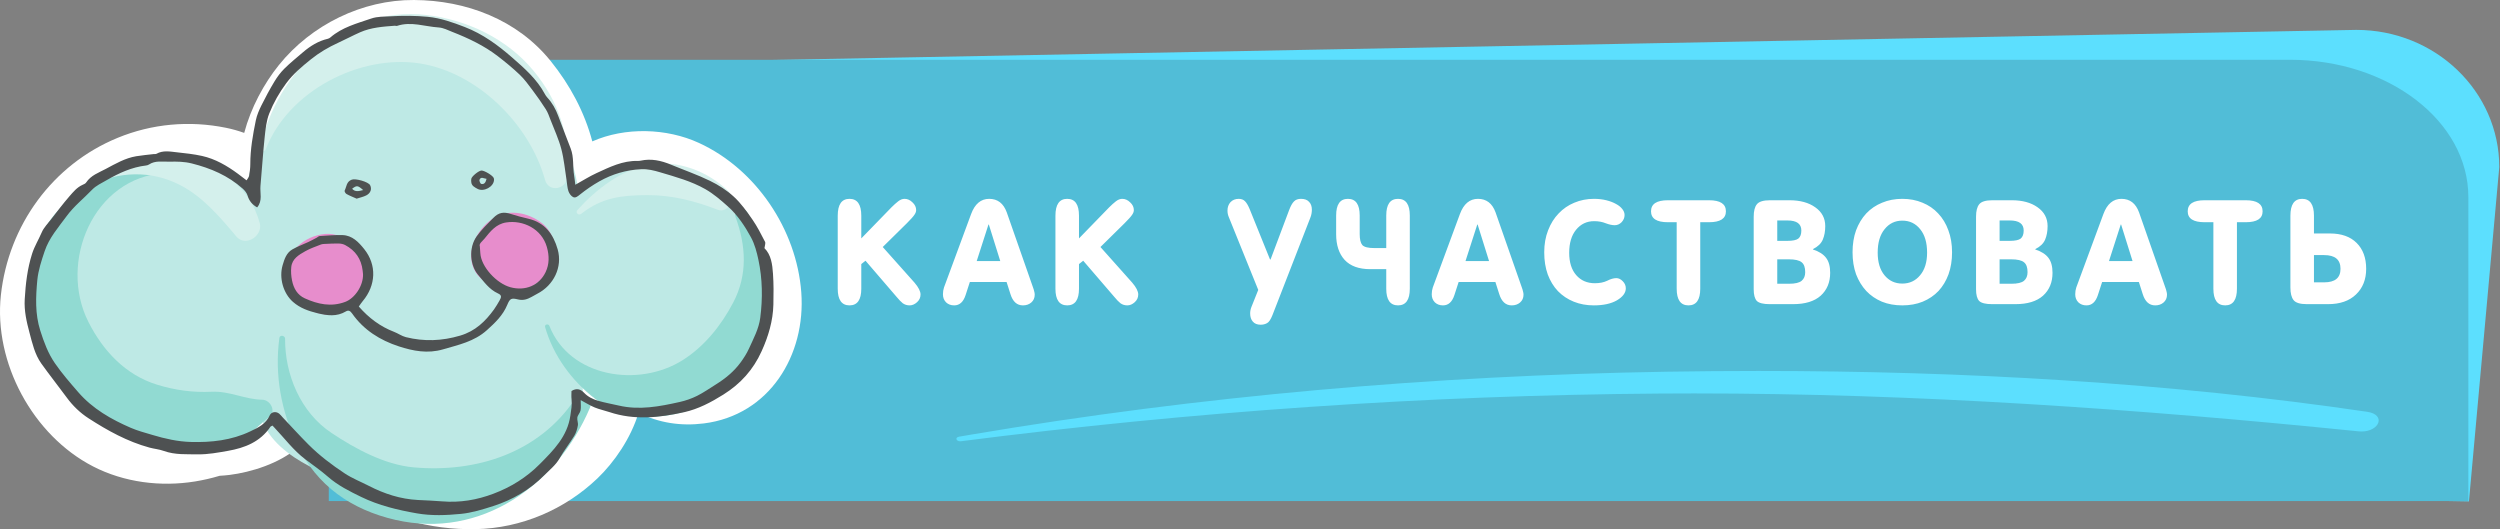 <?xml version="1.0" encoding="UTF-8"?> <svg xmlns="http://www.w3.org/2000/svg" width="1422" height="301" viewBox="0 0 1422 301" fill="none"><rect x="0" y="0" width="1422" height="301" fill="#808080" stroke="none"/><path d="M1404.34 285.192L446.259 267.891L429 34.301L1340.26 17C1385.18 17 1421.59 51.945 1421.59 95.052L1404.34 285.192Z" fill="#5CDFFE"></path><path d="M1404 285H187V159.5V34H1302.51C1358.56 34 1404 68.96 1404 112.086V285Z" fill="#51BDD7"></path><path d="M546.15 251C543.859 251 543.029 248.815 545.515 248.387C548.098 247.94 550.685 247.497 553.271 247.057C681.95 225.272 815.051 213.582 948.202 211.426C965.513 211.146 982.852 211 1000.2 211C1116.44 211 1233.22 217.556 1346.39 234.218C1357.46 235.848 1353.39 245.435 1343.24 245.434C1342.69 245.434 1342.12 245.406 1341.54 245.347C1216.38 232.651 1090.48 223.778 963.661 223.778C957.177 223.778 950.671 223.803 944.181 223.849C810.582 224.82 677.558 234.169 546.641 250.968C546.47 250.989 546.307 251 546.15 251Z" fill="#5CDFFE"></path><path d="M476.502 122.7C476.502 116.3 478.735 113.1 483.202 113.1C487.668 113.1 489.902 116.3 489.902 122.7V135.6L507.102 117.9C508.435 116.567 509.702 115.433 510.902 114.5C512.102 113.567 513.302 113.1 514.502 113.1C516.168 113.1 517.668 113.767 519.002 115.1C520.402 116.367 521.102 117.833 521.102 119.5C521.102 120.367 520.768 121.267 520.102 122.2C519.502 123.133 518.068 124.733 515.802 127L502.102 140.5L520.202 160.8C522.468 163.467 523.602 165.7 523.602 167.5C523.602 169.233 522.935 170.7 521.602 171.9C520.268 173.1 518.868 173.7 517.402 173.7C515.935 173.7 514.635 173.3 513.502 172.5C512.435 171.633 511.302 170.467 510.102 169L492.302 148.3L489.902 150.2V164.2C489.902 170.533 487.668 173.7 483.202 173.7C478.735 173.7 476.502 170.533 476.502 164.2V122.7ZM562.648 113.1C567.448 113.1 570.782 115.667 572.648 120.8L587.548 163.4C587.882 164.267 588.115 165.033 588.248 165.7C588.448 166.367 588.548 167 588.548 167.6C588.548 169.467 587.882 170.967 586.548 172.1C585.282 173.167 583.715 173.7 581.848 173.7C578.448 173.7 576.082 171.567 574.748 167.3L572.548 160.4H551.648L549.248 167.8C547.982 171.733 545.815 173.7 542.748 173.7C540.882 173.7 539.348 173.133 538.148 172C536.948 170.8 536.348 169.267 536.348 167.4C536.348 166 536.548 164.7 536.948 163.5L552.348 121.8C554.482 116 557.915 113.1 562.648 113.1ZM555.548 148.5H568.948L562.448 127.7H562.248L555.548 148.5ZM600.33 122.7C600.33 116.3 602.563 113.1 607.03 113.1C611.496 113.1 613.73 116.3 613.73 122.7V135.6L630.93 117.9C632.263 116.567 633.53 115.433 634.73 114.5C635.93 113.567 637.13 113.1 638.33 113.1C639.996 113.1 641.496 113.767 642.83 115.1C644.23 116.367 644.93 117.833 644.93 119.5C644.93 120.367 644.596 121.267 643.93 122.2C643.33 123.133 641.896 124.733 639.63 127L625.93 140.5L644.03 160.8C646.296 163.467 647.43 165.7 647.43 167.5C647.43 169.233 646.763 170.7 645.43 171.9C644.096 173.1 642.696 173.7 641.23 173.7C639.763 173.7 638.463 173.3 637.33 172.5C636.263 171.633 635.13 170.467 633.93 169L616.13 148.3L613.73 150.2V164.2C613.73 170.533 611.496 173.7 607.03 173.7C602.563 173.7 600.33 170.533 600.33 164.2V122.7ZM717.091 184.7C715.091 184.7 713.591 184.1 712.591 182.9C711.591 181.767 711.091 180.233 711.091 178.3C711.091 176.967 711.357 175.667 711.891 174.4L715.691 164.9L698.991 123.6C698.457 122.4 698.191 121.133 698.191 119.8C698.191 117.867 698.757 116.267 699.891 115C701.091 113.733 702.657 113.1 704.591 113.1C706.124 113.1 707.324 113.567 708.191 114.5C709.057 115.367 709.924 116.833 710.791 118.9L722.391 147.6H722.691L733.291 119.4C734.157 117.133 735.057 115.533 735.991 114.6C736.924 113.6 738.257 113.1 739.991 113.1C742.057 113.1 743.591 113.667 744.591 114.8C745.657 115.867 746.191 117.367 746.191 119.3C746.191 119.967 746.124 120.7 745.991 121.5C745.857 122.3 745.624 123.1 745.291 123.9L723.791 179.2C722.791 181.733 721.757 183.267 720.691 183.8C719.624 184.4 718.424 184.7 717.091 184.7ZM788.498 141.1V122.6C788.498 116.267 790.731 113.1 795.198 113.1C799.664 113.1 801.898 116.267 801.898 122.6V164.2C801.898 170.533 799.664 173.7 795.198 173.7C790.731 173.7 788.498 170.533 788.498 164.2V153.1H779.398C772.931 153.1 768.064 151.333 764.798 147.8C761.598 144.267 759.998 139.4 759.998 133.2V122.6C759.998 116.267 762.231 113.1 766.698 113.1C771.164 113.1 773.398 116.267 773.398 122.6V133.2C773.398 136.133 773.898 138.2 774.898 139.4C775.964 140.533 778.231 141.1 781.698 141.1H788.498ZM840.676 113.1C845.476 113.1 848.809 115.667 850.676 120.8L865.576 163.4C865.909 164.267 866.142 165.033 866.276 165.7C866.476 166.367 866.576 167 866.576 167.6C866.576 169.467 865.909 170.967 864.576 172.1C863.309 173.167 861.742 173.7 859.876 173.7C856.476 173.7 854.109 171.567 852.776 167.3L850.576 160.4H829.676L827.276 167.8C826.009 171.733 823.842 173.7 820.776 173.7C818.909 173.7 817.376 173.133 816.176 172C814.976 170.8 814.376 169.267 814.376 167.4C814.376 166 814.576 164.7 814.976 163.5L830.376 121.8C832.509 116 835.942 113.1 840.676 113.1ZM833.576 148.5H846.976L840.476 127.7H840.276L833.576 148.5ZM906.557 173.7C902.424 173.7 898.624 173 895.157 171.6C891.69 170.2 888.69 168.2 886.157 165.6C883.69 163 881.757 159.833 880.357 156.1C879.024 152.367 878.357 148.167 878.357 143.5C878.357 138.9 879.09 134.733 880.557 131C882.024 127.2 884.024 124 886.557 121.4C889.09 118.733 892.057 116.7 895.457 115.3C898.924 113.833 902.657 113.1 906.657 113.1C909.19 113.1 911.524 113.367 913.657 113.9C915.79 114.433 917.624 115.133 919.157 116C920.69 116.8 921.89 117.767 922.757 118.9C923.624 119.967 924.057 121.1 924.057 122.3C924.057 123.833 923.49 125.2 922.357 126.4C921.224 127.533 919.924 128.1 918.457 128.1C916.99 128.1 915.29 127.733 913.357 127C911.424 126.2 909.224 125.8 906.757 125.8C902.557 125.8 899.124 127.433 896.457 130.7C893.857 133.9 892.557 138.267 892.557 143.8C892.557 149.2 893.89 153.433 896.557 156.5C899.224 159.567 902.757 161.1 907.157 161.1C909.89 161.1 912.224 160.633 914.157 159.7C916.09 158.7 917.824 158.2 919.357 158.2C920.69 158.2 921.924 158.8 923.057 160C924.19 161.133 924.757 162.467 924.757 164C924.757 166.533 923.09 168.8 919.757 170.8C916.424 172.733 912.024 173.7 906.557 173.7ZM948.699 126.4C942.299 126.4 939.099 124.333 939.099 120.2C939.099 116 942.299 113.9 948.699 113.9H972.099C978.499 113.9 981.699 116 981.699 120.2C981.699 124.333 978.499 126.4 972.099 126.4H967.099V164.2C967.099 170.533 964.866 173.7 960.399 173.7C955.933 173.7 953.699 170.533 953.699 164.2V126.4H948.699ZM1006.6 173C1003 173 1000.57 172.4 999.302 171.2C998.102 169.933 997.502 167.7 997.502 164.5V123.3C997.502 120.033 998.102 117.667 999.302 116.2C1000.5 114.667 1003 113.9 1006.8 113.9H1017.8C1023.87 113.9 1028.77 115.233 1032.5 117.9C1036.3 120.567 1038.2 124.133 1038.2 128.6C1038.2 131.533 1037.74 134.1 1036.8 136.3C1035.87 138.5 1034 140.3 1031.2 141.7V141.9C1034.67 143.033 1037.17 144.633 1038.7 146.7C1040.24 148.7 1041 151.533 1041 155.2C1041 160.6 1039.2 164.933 1035.6 168.2C1032 171.4 1026.77 173 1019.9 173H1006.6ZM1010.9 161.4H1017.6C1021.07 161.4 1023.47 160.833 1024.8 159.7C1026.14 158.567 1026.8 156.933 1026.8 154.8C1026.8 152.133 1026.14 150.267 1024.8 149.2C1023.47 148.067 1021 147.5 1017.4 147.5H1010.9V161.4ZM1010.9 137H1016.7C1019.7 137 1021.77 136.567 1022.9 135.7C1024.04 134.767 1024.6 133.233 1024.6 131.1C1024.6 127.3 1021.97 125.4 1016.7 125.4H1010.9V137ZM1053.73 143.5C1053.73 138.9 1054.39 134.733 1055.73 131C1057.13 127.267 1059.06 124.067 1061.53 121.4C1064.06 118.733 1067.06 116.7 1070.53 115.3C1073.99 113.833 1077.83 113.1 1082.03 113.1C1086.23 113.1 1090.06 113.833 1093.53 115.3C1096.99 116.7 1099.96 118.733 1102.43 121.4C1104.96 124.067 1106.89 127.267 1108.23 131C1109.63 134.733 1110.33 138.9 1110.33 143.5C1110.33 148.1 1109.66 152.267 1108.33 156C1106.99 159.667 1105.09 162.833 1102.63 165.5C1100.16 168.1 1097.16 170.133 1093.63 171.6C1090.16 173 1086.29 173.7 1082.03 173.7C1077.76 173.7 1073.89 173 1070.43 171.6C1066.96 170.133 1063.99 168.1 1061.53 165.5C1059.06 162.833 1057.13 159.667 1055.73 156C1054.39 152.267 1053.73 148.1 1053.73 143.5ZM1068.03 143.7C1068.03 149.167 1069.33 153.467 1071.93 156.6C1074.53 159.733 1077.89 161.3 1082.03 161.3C1086.16 161.3 1089.53 159.733 1092.13 156.6C1094.79 153.467 1096.13 149.167 1096.13 143.7C1096.13 138.033 1094.83 133.6 1092.23 130.4C1089.63 127.133 1086.23 125.5 1082.03 125.5C1077.89 125.5 1074.53 127.133 1071.93 130.4C1069.33 133.6 1068.03 138.033 1068.03 143.7ZM1133.07 173C1129.47 173 1127.03 172.4 1125.77 171.2C1124.57 169.933 1123.97 167.7 1123.97 164.5V123.3C1123.97 120.033 1124.57 117.667 1125.77 116.2C1126.97 114.667 1129.47 113.9 1133.27 113.9H1144.27C1150.33 113.9 1155.23 115.233 1158.97 117.9C1162.77 120.567 1164.67 124.133 1164.67 128.6C1164.67 131.533 1164.2 134.1 1163.27 136.3C1162.33 138.5 1160.47 140.3 1157.67 141.7V141.9C1161.13 143.033 1163.63 144.633 1165.17 146.7C1166.7 148.7 1167.47 151.533 1167.47 155.2C1167.47 160.6 1165.67 164.933 1162.07 168.2C1158.47 171.4 1153.23 173 1146.37 173H1133.07ZM1137.37 161.4H1144.07C1147.53 161.4 1149.93 160.833 1151.27 159.7C1152.6 158.567 1153.27 156.933 1153.27 154.8C1153.27 152.133 1152.6 150.267 1151.27 149.2C1149.93 148.067 1147.47 147.5 1143.87 147.5H1137.37V161.4ZM1137.37 137H1143.17C1146.17 137 1148.23 136.567 1149.37 135.7C1150.5 134.767 1151.07 133.233 1151.07 131.1C1151.07 127.3 1148.43 125.4 1143.17 125.4H1137.37V137ZM1206.69 113.1C1211.49 113.1 1214.82 115.667 1216.69 120.8L1231.59 163.4C1231.92 164.267 1232.16 165.033 1232.29 165.7C1232.49 166.367 1232.59 167 1232.59 167.6C1232.59 169.467 1231.92 170.967 1230.59 172.1C1229.32 173.167 1227.76 173.7 1225.89 173.7C1222.49 173.7 1220.12 171.567 1218.79 167.3L1216.59 160.4H1195.69L1193.29 167.8C1192.02 171.733 1189.86 173.7 1186.79 173.7C1184.92 173.7 1183.39 173.133 1182.19 172C1180.99 170.8 1180.39 169.267 1180.39 167.4C1180.39 166 1180.59 164.7 1180.99 163.5L1196.39 121.8C1198.52 116 1201.96 113.1 1206.69 113.1ZM1199.59 148.5H1212.99L1206.49 127.7H1206.29L1199.59 148.5ZM1253.97 126.4C1247.57 126.4 1244.37 124.333 1244.37 120.2C1244.37 116 1247.57 113.9 1253.97 113.9H1277.37C1283.77 113.9 1286.97 116 1286.97 120.2C1286.97 124.333 1283.77 126.4 1277.37 126.4H1272.37V164.2C1272.37 170.533 1270.14 173.7 1265.67 173.7C1261.21 173.7 1258.97 170.533 1258.97 164.2V126.4H1253.97ZM1316.18 160.6H1321.98C1328.18 160.6 1331.28 158.033 1331.28 152.9C1331.28 147.7 1328.18 145.1 1321.98 145.1H1316.18V160.6ZM1316.18 132.8H1325.28C1331.81 132.8 1336.88 134.6 1340.48 138.2C1344.08 141.8 1345.88 146.7 1345.88 152.9C1345.88 158.967 1343.94 163.833 1340.08 167.5C1336.28 171.167 1330.98 173 1324.18 173H1312.08C1308.28 173 1305.78 172.233 1304.58 170.7C1303.38 169.167 1302.78 166.767 1302.78 163.5V122.7C1302.78 116.3 1305.01 113.1 1309.48 113.1C1313.94 113.1 1316.18 116.3 1316.18 122.7V132.8Z" fill="white"></path><path d="M455.772 166.262C453.117 130.62 430.085 96.223 397.545 81.291C379.117 72.832 355.594 72.182 336.902 80.425C332.485 63.803 324.279 48.422 313.221 34.713C294.191 11.12 265.149 0.166 235.437 0.001C205.973 -0.159 177.047 14.137 158.662 36.962C150.132 47.55 142.708 61.253 138.903 75.594C135.577 74.399 132.111 73.409 128.469 72.672C107.734 68.466 86.469 70.362 66.909 78.406C29.814 93.657 4.823 128.175 0.503 167.847C-3.687 206.348 18.712 247.647 52.905 265.284C70.621 274.421 91.452 277.024 111.006 273.842C115.344 273.137 120.102 272.078 124.931 270.629C126.83 270.52 128.728 270.367 130.622 270.13C142.735 268.604 159.031 263.652 169.46 254.419C177.396 264.304 187.022 272.271 197.372 279.531C218.729 294.507 244.774 301.495 270.684 300.973C296.487 300.455 321.269 289.836 339.843 272.088C349.438 262.921 358.851 249.208 363.21 234.814C374.716 240.503 387.158 242.501 400.344 240.845C437.638 236.159 458.437 202.035 455.772 166.262Z" fill="white"></path><path d="M434.33 155.559C430.162 127.994 407.964 105.826 381.408 98.715C363.75 93.988 344.828 97.007 328.492 105.14C326.312 93.153 322.067 81.535 315.777 70.401C312.239 64.138 307.817 57.923 302.73 52.164C295.515 41.805 285.42 34.293 274.004 29.554C260.008 21.206 243.249 17.378 227.064 18.082C203.089 19.126 181.576 30.773 167.389 49.936C164.403 53.969 161.896 58.156 159.777 62.457C150.445 74.772 143.738 89.108 140.603 104.159C126.922 96.784 111.003 93.688 95.281 93.658C70.344 93.607 48.757 107.537 34.775 127.345C20.811 147.124 17.707 174.043 24.359 196.923C31.51 221.514 51.266 238.621 74.394 247.881C98.336 257.468 124.263 252.977 146.302 241.121C147.276 240.598 148.243 240.063 149.205 239.535C149.638 240.569 150.1 241.597 150.616 242.607C156.498 254.088 168.878 261.904 180.119 267.281C192.561 273.235 205.783 278.166 219.063 282.085C226.427 285.433 234.421 287.254 243.007 287.225C265.215 289.839 287.76 286.11 305.94 271.902C322.634 258.855 333.546 238.228 331.21 217.29C336.986 218.501 342.919 220.993 346.664 222.548C360.668 228.359 377.913 229.365 392.301 224.655C420.879 215.299 438.754 184.812 434.33 155.559Z" fill="#BEE9E5"></path><path d="M149.183 227.362C139.335 227.229 130.631 222.339 120.439 222.828C109.738 223.339 99.596 221.964 89.384 218.819C71.322 213.258 58.63 199.563 50.32 183.178C33.006 149.048 53.241 100.885 93.63 98.442C95.754 98.313 95.742 95.309 93.63 95.162C71.961 93.654 49.462 102.764 34.398 118.256C15.868 137.31 12.078 165.133 19.708 189.738C27.941 216.286 49.21 237.245 74.793 247.405C88.239 252.742 102.705 255.231 117.17 254.983C123.63 254.872 132.033 254.194 137.545 250.366C143.239 246.414 147.785 241.333 153.204 237.053C157.309 233.811 153.698 227.422 149.183 227.362Z" fill="#91DAD2"></path><path d="M326.968 227.086C306.501 257.591 270.831 269.033 235.263 265.829C218.756 264.342 201.996 255.225 188.478 246.199C170.923 234.478 162.053 213.104 162.152 192.622C162.16 190.815 159.166 190.309 158.914 192.185C156.076 213.228 159.955 233.941 169.064 253.034C180.18 276.333 199.986 289.973 224.89 295.699C273.61 306.902 316.818 275.829 335.508 232.069C337.967 226.317 330.6 221.674 326.968 227.086Z" fill="#91DAD2"></path><path d="M424.985 120.666C422.931 117.269 416.93 119.505 418.373 123.439C424.368 139.804 425.323 156.25 417.101 171.997C410.344 184.933 400.811 196.937 388.38 204.802C363.237 220.711 324 214.645 312.507 185.394C311.924 183.913 309.602 184.465 310.059 186.064C314.665 202.191 325.231 216.668 338.518 226.86C355.344 239.766 378.423 239.289 397.213 231.379C416.96 223.068 434.489 205.963 437.975 184.247C441.389 162.989 436.076 139.006 424.985 120.666Z" fill="#91DAD2"></path><path d="M303.365 40.117C288.334 21.98 265.489 11.159 242.507 8.516C195.812 3.149 157.504 40.405 148.05 83.953C147.589 86.074 150.474 86.807 151.229 84.835C163.771 52.005 204.489 30.733 238.8 36.083C271.497 41.179 301.283 70.622 310.032 102.339C312.065 109.71 322.207 107.74 322.734 100.61C324.436 77.611 317.964 57.734 303.365 40.117Z" fill="#D4F0EC"></path><path d="M414.278 108.744C402.657 97.453 385.603 90.796 369.397 93.667C353.603 96.466 339.069 107.612 328.447 119.459C327.102 120.958 329.082 122.809 330.593 121.621C342.548 112.216 353.726 111.046 368.393 110.983C382.148 110.924 395.451 114.353 408.19 119.288C414.199 121.614 418.57 112.912 414.278 108.744Z" fill="#D4F0EC"></path><path d="M147.756 126.936C136.422 85.358 80.574 80.962 49.583 103.376C48.275 104.32 49.371 106.25 50.871 105.526C67.616 97.458 85.782 96.693 102.465 105.265C115.376 111.898 125.351 123.683 134.427 134.51C139.707 140.808 149.684 134.001 147.756 126.936Z" fill="#D4F0EC"></path><path d="M206.882 151.817C206.17 146.877 204.424 142.438 200.647 138.867C196.531 134.979 190.526 132.54 184.824 133.073C173.017 134.173 162.142 143.457 163.053 156.207C163.944 168.646 173.015 177.74 185.357 178.91C197.937 180.102 207.575 169.244 207.992 157.385C208.064 155.353 207.634 153.493 206.882 151.817Z" fill="#E78DCC"></path><path d="M308.413 127.051C300.324 120.726 288.937 118.465 279.89 124.651C270.801 130.867 264.23 144.256 270.432 154.644C273.461 159.719 279.358 162.513 284.753 164.49C291.972 167.134 298.92 166.436 304.831 161.356C308.062 159.488 310.637 156.615 312.872 153.677C318.78 145.909 315.773 132.805 308.413 127.051Z" fill="#E78DCC"></path><path d="M146.264 117.975C143.444 116.367 141.722 114.246 140.82 111.25C140.374 109.766 139.208 108.332 138.016 107.271C129.695 99.867 119.793 95.651 109.094 92.967C104.854 91.902 100.655 91.863 96.351 91.963C92.377 92.054 88.336 91.168 84.695 93.592C84.246 93.89 83.659 94.063 83.117 94.126C74.944 95.071 67.661 98.437 60.654 102.481C57.787 104.136 54.602 105.595 52.374 107.92C47.583 112.923 42.096 117.225 37.934 122.887C33.252 129.262 27.948 135.262 25.396 142.878C23.589 148.265 21.744 153.816 21.217 159.416C20.321 168.938 19.909 178.52 22.888 187.977C24.952 194.534 27.332 200.937 31.178 206.535C35.191 212.372 39.895 217.761 44.55 223.126C52.678 232.499 63.203 238.495 74.401 243.348C78.342 245.056 82.558 246.152 86.689 247.391C93.802 249.524 101.073 251.175 108.477 251.388C120.148 251.723 131.678 250.481 142.398 245.348C146.761 243.258 151.248 241.189 153.427 236.253C154.334 234.203 157.018 233.85 158.792 235.287C159.546 235.896 160.134 236.707 160.807 237.419C165.696 242.591 170.471 247.874 175.501 252.902C181.727 259.127 188.724 264.416 196.07 269.273C200.407 272.142 205.206 273.994 209.774 276.346C218.608 280.895 227.772 283.879 237.713 284.393C242.314 284.63 246.92 284.792 251.508 285.176C261.581 286.02 271.24 284.39 280.666 280.83C290.619 277.068 299.423 271.61 306.949 264.043C314.836 256.112 322.719 248.292 324.43 236.385C324.878 233.268 325.48 230.255 325.097 227.09C324.902 225.483 325.063 223.834 325.063 222.399C328.043 220.553 330.32 221.407 332.189 223.379C334.399 225.712 337.167 227.058 340.09 227.928C343.953 229.076 347.957 229.738 351.889 230.663C363.691 233.441 375.219 231.201 386.687 228.63C390.061 227.875 393.424 226.696 396.514 225.155C400.245 223.294 403.69 220.851 407.244 218.638C412.607 215.298 417.454 211.334 421.209 206.217C423.02 203.747 424.725 201.118 425.984 198.336C428.563 192.637 431.625 187.06 432.438 180.723C433.855 169.694 433.703 158.667 431.388 147.78C430.465 143.442 429.299 138.964 427.215 135.108C423.715 128.635 419.575 122.415 414.042 117.446C410.04 113.853 405.869 110.255 401.234 107.608C393.216 103.03 384.26 100.618 375.438 97.987C371.939 96.944 368.488 96.077 364.767 96.246C356.246 96.633 348.294 98.989 340.924 103.146C337.057 105.329 333.351 107.88 329.884 110.655C328.556 111.716 327.313 112.796 325.928 112.069C324.756 111.457 323.735 109.982 323.301 108.671C322.654 106.707 322.589 104.552 322.259 102.481C321.312 96.562 320.801 90.526 319.276 84.758C317.788 79.122 315.292 73.747 313.179 68.281C312.374 66.202 311.651 64.031 310.471 62.17C308.084 58.409 305.497 54.763 302.827 51.196C300.576 48.191 298.342 45.097 295.643 42.52C291.72 38.777 287.503 35.312 283.202 31.998C275.356 25.952 266.471 21.754 257.299 18.157C254.763 17.161 252.177 15.791 249.55 15.627C241.659 15.132 233.841 12.044 225.826 14.724C225.465 14.846 224.997 14.607 224.587 14.637C217.86 15.14 211.104 15.599 204.829 18.366C200.612 20.227 196.542 22.416 192.352 24.335C186.776 26.89 181.63 29.886 176.756 33.814C171.616 37.959 166.752 42.031 162.78 47.392C158.833 52.72 155.601 58.423 153.19 64.451C151.471 68.748 151.012 73.636 150.514 78.316C149.545 87.424 148.999 96.579 148.156 105.703C147.779 109.771 149.502 114.147 146.264 117.975ZM327.236 105.094C331.486 102.732 335.259 100.32 339.29 98.468C346.749 95.039 354.176 91.316 362.736 91.535C363.291 91.549 363.865 91.504 364.407 91.385C370.386 90.066 376.01 91.32 381.529 93.608C388.974 96.696 396.62 99.354 403.854 102.868C408.7 105.22 413.434 108.245 417.39 111.872C421.457 115.604 424.77 120.26 427.947 124.835C430.714 128.82 432.922 133.21 435.157 137.534C435.587 138.366 434.984 139.729 434.824 141.15C438.648 144.944 439.309 150.377 439.678 155.729C440.079 161.558 440.045 167.432 439.899 173.279C439.668 182.57 437.048 191.243 433.231 199.72C428.476 210.279 421.262 218.287 411.471 224.428C404.442 228.837 397.175 232.666 389.173 234.447C375.055 237.588 360.791 239.146 346.607 234.39C343.841 233.463 340.946 232.875 338.262 231.765C335.61 230.667 333.148 229.109 330.3 227.591C330.3 229.722 330.553 231.627 330.219 233.424C329.959 234.826 328.639 236.038 328.396 237.438C328.142 238.882 328.955 240.515 328.698 241.958C328.339 243.979 327.731 246.087 326.678 247.823C324.031 252.184 320.815 256.211 318.319 260.65C316.125 264.55 312.715 267.175 309.7 270.208C301.485 278.474 291.665 284.279 280.625 287.825C274.598 289.763 268.4 291.691 262.151 292.299C253.852 293.107 245.444 293.464 237.064 291.989C226.15 290.067 215.441 287.517 205.441 282.652C198.807 279.42 192.199 276.127 186.539 271.174C182.459 267.607 177.96 264.519 173.631 261.239C166.88 256.12 161.86 249.313 156.087 243.24C155.727 242.861 155.37 242.475 154.984 242.065C154.459 242.374 153.991 242.492 153.79 242.79C148.004 251.331 139.269 254.756 129.675 256.444C124.047 257.434 118.313 258.518 112.644 258.427C106.158 258.321 99.516 258.798 93.163 256.491C90.56 255.546 87.703 255.322 85.013 254.588C72.466 251.165 61.222 244.936 50.407 237.953C45.606 234.853 41.442 230.864 38.005 226.171C33.226 219.644 28.161 213.324 23.474 206.736C19.761 201.516 18.377 195.218 16.761 189.182C15.118 183.04 13.681 176.785 14.062 170.246C14.577 161.429 15.556 152.796 18.273 144.282C19.652 139.963 22.02 136.25 23.739 132.176C24.897 129.437 27.208 127.17 29.082 124.754C32.492 120.359 35.807 115.88 39.461 111.694C41.612 109.233 43.743 106.589 46.888 105.173C47.644 104.832 48.568 104.471 48.986 103.836C51.691 99.715 56.186 98.204 60.204 96.061C65.725 93.121 71.183 89.916 77.485 88.867C80.761 88.321 84.08 88.039 87.383 87.645C87.922 87.58 88.563 87.716 88.995 87.473C92.689 85.395 96.612 86.186 100.452 86.609C105.29 87.14 110.164 87.645 114.903 88.698C122.491 90.386 129.111 94.266 135.33 98.839C136.881 99.979 138.397 101.17 140.251 102.582C140.841 101.576 141.552 100.856 141.69 100.036C142.059 97.832 142.377 95.588 142.373 93.361C142.353 84.916 143.833 76.661 145.514 68.452C146.118 65.494 147.379 62.606 148.73 59.88C151.015 55.272 153.466 50.731 156.126 46.331C157.703 43.721 159.579 41.2 161.74 39.061C165.081 35.752 168.755 32.776 172.338 29.716C176.494 26.167 181.04 23.315 186.454 22.059C186.979 21.937 187.518 21.647 187.928 21.292C194.637 15.477 202.998 13.345 211.122 10.551C214.802 9.285 218.527 9.49 222.166 9.277C229.24 8.865 236.41 8.873 243.455 9.573C250.657 10.287 257.528 12.728 264.33 15.355C274.541 19.299 283.233 25.672 291.266 32.69C298.22 38.765 305.373 44.985 309.874 53.418C310.266 54.152 310.74 54.874 311.306 55.483C314.112 58.496 316.052 61.996 317.482 65.845C319.801 72.098 322.228 78.312 324.627 84.539C326.528 89.479 325.693 94.761 326.557 99.831C326.835 101.462 326.985 103.116 327.236 105.094Z" fill="#4E5152"></path><path d="M272.931 140.132C273.075 142.07 273.16 143.036 273.215 144.006C273.667 151.802 282.473 161.21 290.276 163.367C298.685 165.69 306.689 162.43 310.34 154.789C312.504 150.265 312.46 145.478 311.069 140.545C308.118 130.077 297.426 125.043 287.901 126.531C282.065 127.445 278.862 131.713 275.541 135.792C274.341 137.264 272.303 138.605 272.931 140.132ZM206.492 155.935C206.482 155.852 206.385 154.88 206.275 153.912C205.522 147.327 202.169 142.479 196.334 139.39C195.287 138.836 193.984 138.556 192.788 138.52C190.316 138.449 187.835 138.601 185.361 138.714C184.396 138.757 183.363 138.753 182.49 139.095C179.502 140.261 176.431 141.32 173.654 142.886C170.026 144.929 166.186 147.15 165.674 151.867C165.398 154.396 165.613 157.069 166.121 159.574C167.01 163.954 169.087 167.755 173.398 169.704C180.803 173.049 188.365 174.728 196.389 171.7C201.736 169.683 206.691 162.608 206.492 155.935ZM204.089 174.347C209.779 180.866 216.279 185.732 224.143 188.753C226.441 189.636 228.532 191.185 230.88 191.773C241.219 194.357 251.393 193.96 261.741 190.898C270.357 188.35 276.069 182.822 281.018 175.973C282.161 174.392 283.111 172.668 284.107 170.987C285.366 168.861 285.338 167.849 283.265 166.907C278.16 164.586 275.174 160.137 271.767 156.101C267.693 151.271 266.199 141.278 271.197 134.354C274 130.47 277.323 127.337 280.583 123.964C283.744 120.693 286.631 120.462 290.439 121.673C293.74 122.724 297.101 123.619 300.481 124.395C309.934 126.566 314.788 133.271 317.22 141.885C320.056 151.924 314.932 162.34 305.54 167.12C304.429 167.685 303.364 168.331 302.273 168.936C299.907 170.254 297.54 171.018 294.696 170.325C290.806 169.378 290.051 169.758 288.539 173.389C286.056 179.357 281.682 183.539 276.94 187.804C269.689 194.328 260.789 196.127 251.982 198.719C243.316 201.268 234.96 199.65 226.91 197.032C216.238 193.563 206.846 187.723 200.258 178.276C199.231 176.803 198.153 176.289 196.812 177.097C191.552 180.266 186.138 179.515 180.588 178.158C175.509 176.917 170.698 175.274 166.671 171.739C161.078 166.83 158.644 158.072 160.752 150.86C161.793 147.3 162.928 143.819 166.263 141.879C169.125 140.213 172.304 139.095 175.318 137.679C176.932 136.924 178.495 136.063 180.075 135.237C180.682 134.917 181.25 134.297 181.863 134.259C186.179 133.992 190.507 133.583 194.816 133.716C200.374 133.888 203.985 137.73 207.13 141.642C214.393 150.682 213.91 162.28 206.275 171.34C205.561 172.188 204.964 173.136 204.089 174.347Z" fill="#4E5152"></path><path d="M206.569 108.115C203.505 105.392 202.896 105.35 200.29 107.357C201.961 109.282 203.951 108.771 206.569 108.115ZM202.862 113C200.896 112.12 198.908 111.358 197.088 110.344C196.487 110.009 195.818 108.802 196.045 108.371C197.189 106.211 196.943 103.319 200.133 102.171C202.312 101.389 209.593 103.434 210.535 105.361C211.59 107.518 210.848 109.841 208.331 111.142C206.736 111.965 204.863 112.34 202.862 113Z" fill="#4E5152"></path><path d="M276.754 101.724C275.107 101.54 273.609 100.319 272.75 102.204C272.48 102.798 273.196 104.484 273.729 104.605C275.487 105.011 276.259 103.762 276.754 101.724ZM281 102.25C280.912 106.262 275.131 109.313 271.64 107.429C269.952 106.519 268.218 105.695 268.053 103.539C268.003 102.901 267.947 102.229 268.098 101.62C268.46 100.153 272.348 97.076 273.808 97.002C275.487 96.918 280.33 99.843 280.857 101.294C280.988 101.654 280.974 102.063 281 102.25Z" fill="#4E5152"></path></svg> 